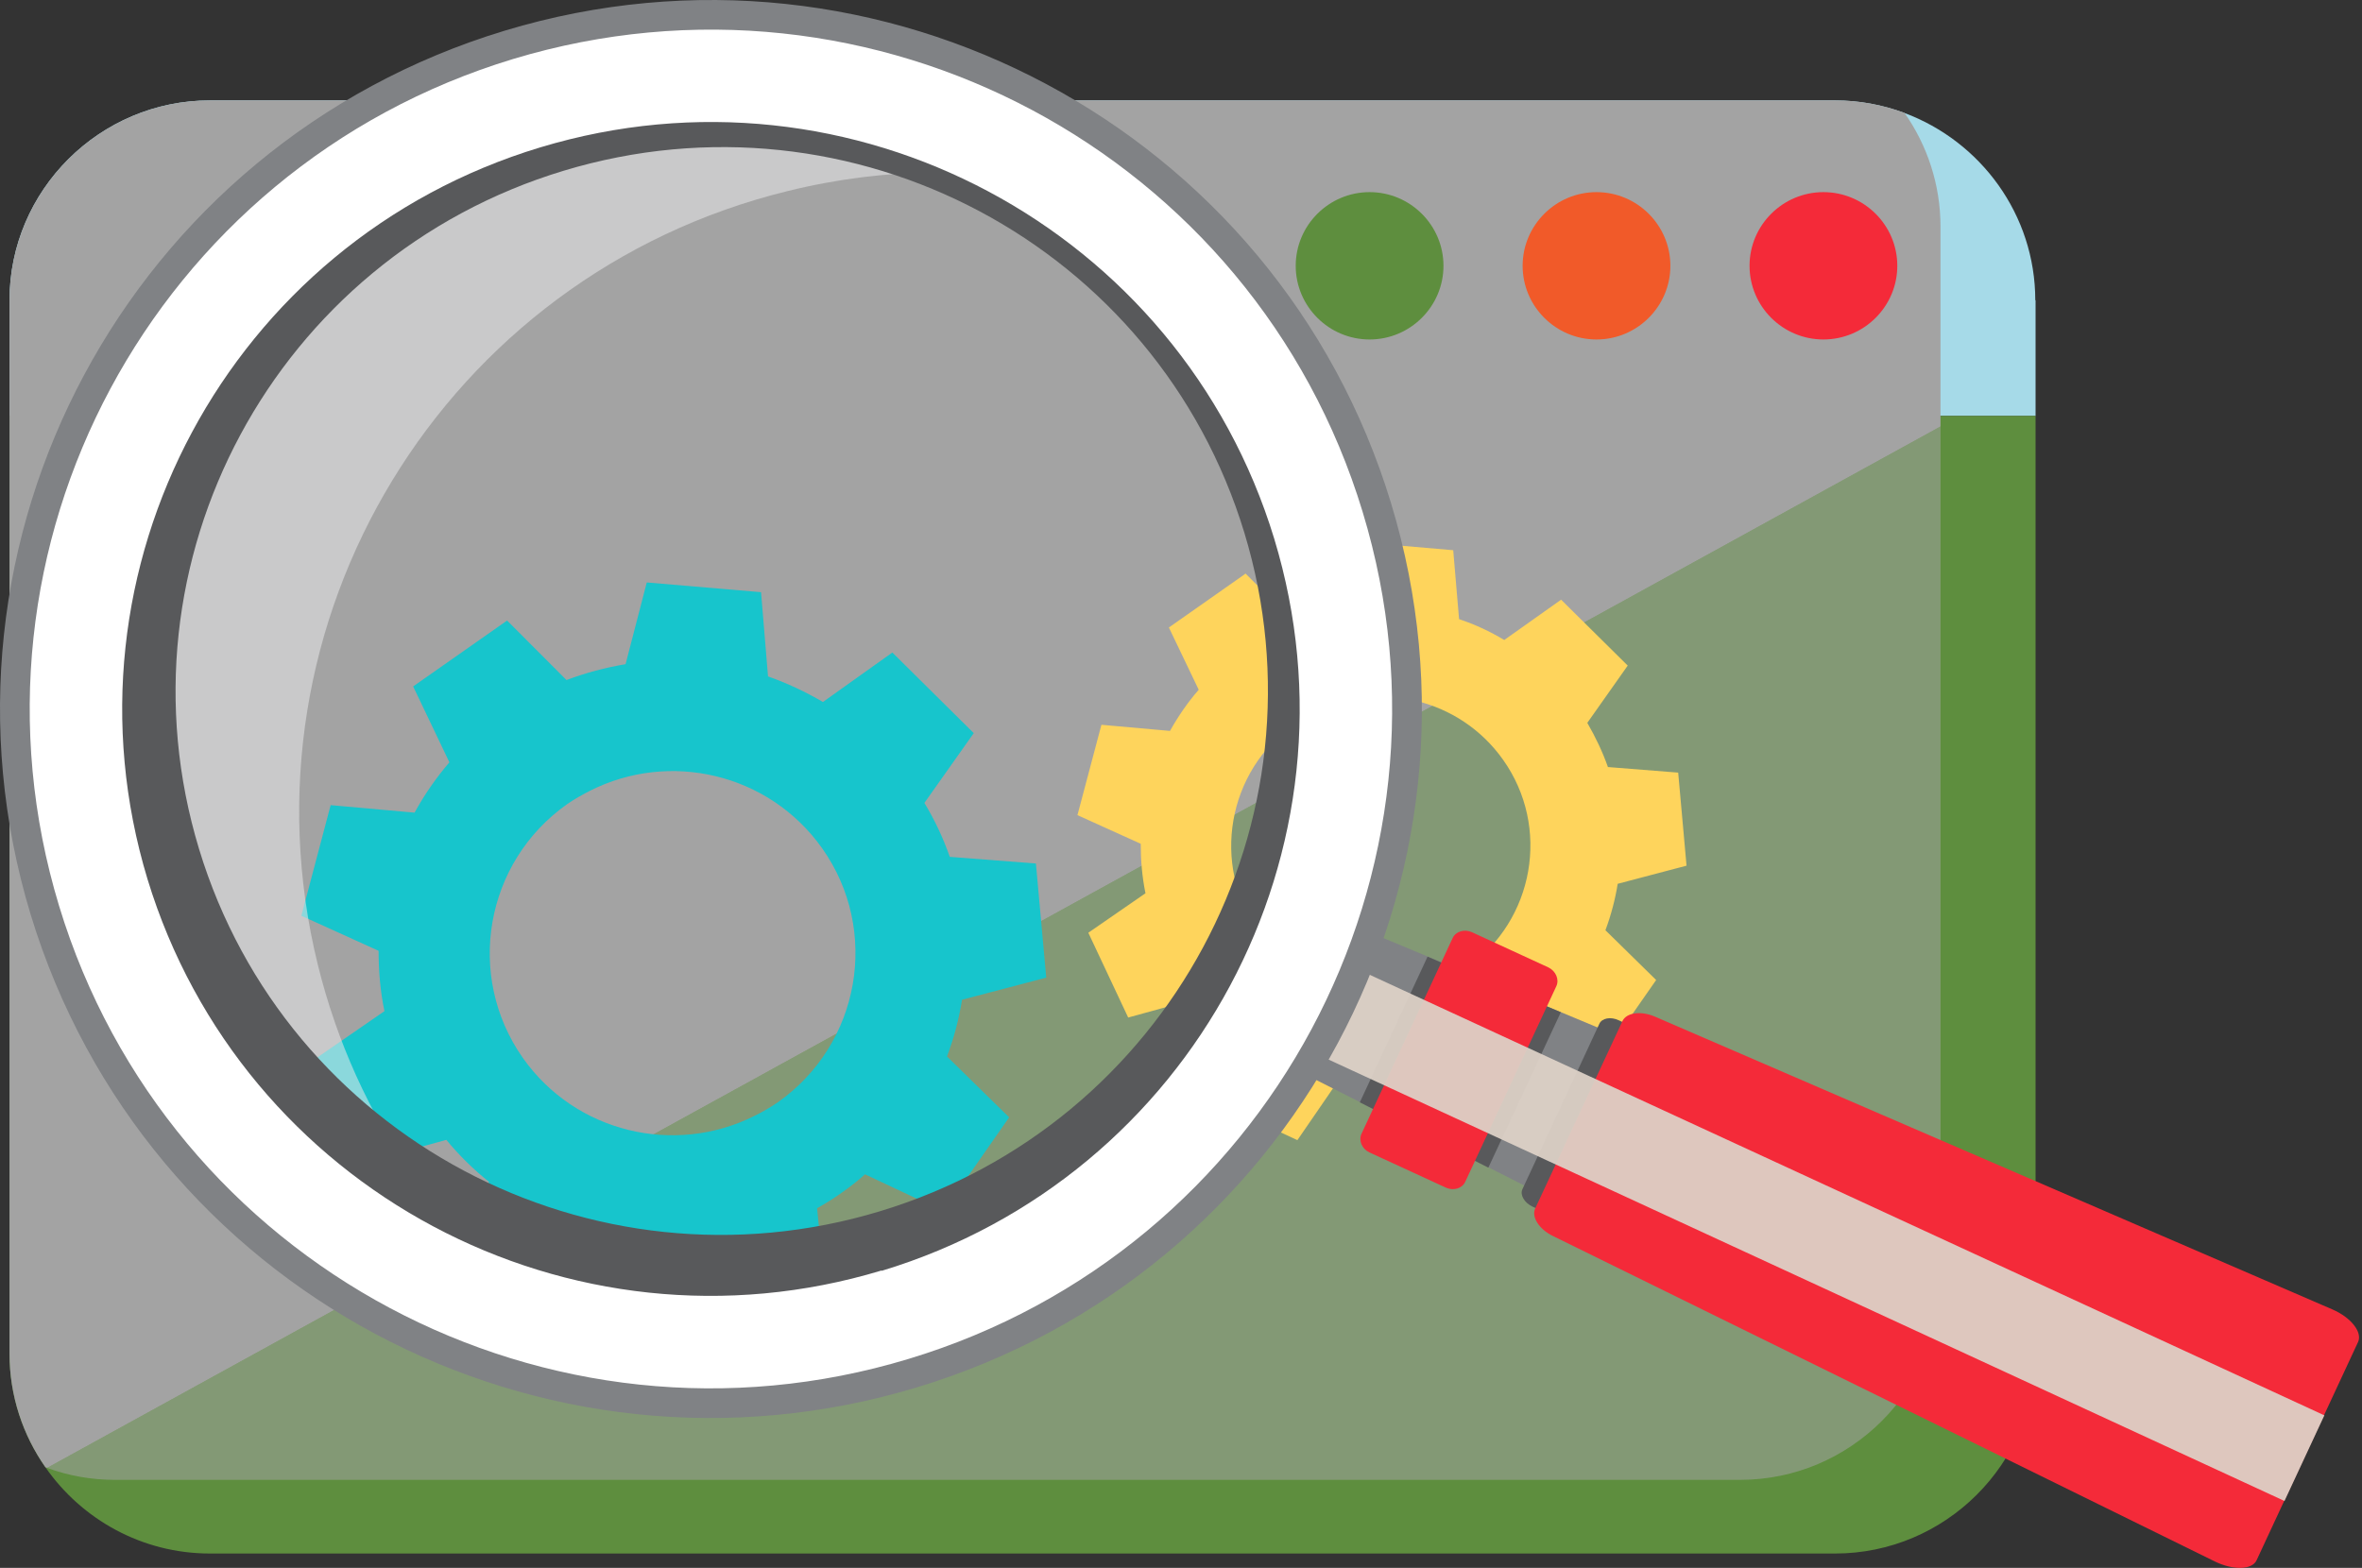 <svg width="369" height="245" viewBox="0 0 369 245" fill="none" xmlns="http://www.w3.org/2000/svg">
<rect x="0" y="0" width="369" height="245" fill="#333333" stroke="none"/>
<path d="M318.003 46.921V64.993H1.486V46.921C1.486 29.719 15.596 15.687 32.798 15.687H286.647C290.436 15.687 294.094 16.382 297.491 17.642C309.423 22.073 317.959 33.541 317.959 46.921H318.003Z" fill="#A6DAE8"/>
<path d="M318.003 64.993V211.52C318.003 228.723 303.893 242.754 286.691 242.754H32.798C22.172 242.754 12.765 237.411 7.104 229.288C3.576 224.248 1.486 218.123 1.486 211.52V64.993H318.003Z" fill="#5E8E3E"/>
<g style="mix-blend-mode:overlay">
<path d="M303.152 35.409C303.152 28.806 301.062 22.681 297.534 17.642C294.137 16.382 290.479 15.687 286.691 15.687H32.798C15.596 15.687 1.486 29.719 1.486 46.921V211.52C1.486 218.123 3.576 224.248 7.104 229.288C7.191 229.288 7.278 229.331 7.365 229.375L303.152 66.644V35.409Z" fill="#A3A3A3"/>
</g>
<g style="mix-blend-mode:overlay" opacity="0.55">
<path d="M7.365 229.374C10.675 230.591 14.245 231.242 17.947 231.242H271.84C289.085 231.242 303.152 217.167 303.152 200.008V66.644L7.365 229.374Z" fill="#A3A3A3"/>
</g>
<path d="M225.504 41.535C225.504 47.877 220.321 53.047 213.963 53.047C207.605 53.047 202.422 47.877 202.422 41.535C202.422 35.192 207.605 30.023 213.963 30.023C220.321 30.023 225.504 35.192 225.504 41.535Z" fill="#5E8E3E"/>
<path d="M260.953 41.535C260.953 47.877 255.77 53.047 249.412 53.047C243.054 53.047 237.872 47.877 237.872 41.535C237.872 35.192 243.054 30.023 249.412 30.023C255.77 30.023 260.953 35.192 260.953 41.535Z" fill="#F15A29"/>
<path d="M296.402 41.535C296.402 47.877 291.22 53.047 284.861 53.047C278.503 53.047 273.321 47.877 273.321 41.535C273.321 35.192 278.503 30.023 284.861 30.023C291.22 30.023 296.402 35.192 296.402 41.535Z" fill="#F42A39"/>
<path d="M163.445 152.744L161.834 134.933L148.377 133.891C147.376 131.024 146.069 128.2 144.414 125.463L152.123 114.559L139.406 101.961L128.562 109.694C125.819 108.087 122.944 106.74 119.983 105.697L118.894 92.535L101.039 91.014L97.729 103.786C94.594 104.307 91.502 105.133 88.497 106.262L79.221 96.966L78.785 97.27L64.545 107.261L70.206 119.121C68.116 121.553 66.287 124.203 64.763 126.984L51.654 125.811L47.081 143.1L59.145 148.574C59.145 151.745 59.406 154.873 60.059 158.001L49.172 165.516L56.793 181.676L69.727 178.114C71.731 180.547 73.995 182.762 76.39 184.674L72.863 197.576L89.107 205.091L96.771 193.97C99.82 194.535 102.912 194.795 106.004 194.708L111.665 206.959L128.954 202.311L128.301 195.404L127.648 188.8C128.954 188.062 130.217 187.28 131.437 186.411C132.743 185.499 133.962 184.543 135.138 183.501L147.419 189.278L157.653 174.595L147.942 165.082C149.031 162.214 149.814 159.217 150.293 156.22L163.358 152.788L163.445 152.744ZM121.507 172.249C120.288 173.075 119.025 173.813 117.762 174.421C105.351 180.59 89.934 176.984 81.703 165.342C72.645 152.484 75.737 134.716 88.628 125.637C89.76 124.855 90.936 124.203 92.112 123.595C104.567 117.253 120.114 120.815 128.432 132.544C137.534 145.403 134.398 163.17 121.507 172.249Z" fill="#17C5CC"/>
<path d="M263.478 135.281L262.172 120.728L251.197 119.859C250.37 117.513 249.281 115.211 247.975 112.952L254.289 104.003L243.881 93.707L234.997 100.007C232.776 98.66 230.424 97.574 227.942 96.748L227.027 85.975L212.438 84.715L209.738 95.184C207.169 95.576 204.643 96.271 202.161 97.226L194.583 89.624L194.235 89.885L182.607 98.052L187.267 107.782C185.525 109.781 184.044 111.953 182.781 114.212L172.068 113.256L168.323 127.374L178.208 131.849C178.208 134.455 178.426 137.018 178.949 139.581L170.021 145.75L176.249 159L186.831 156.089C188.486 158.087 190.315 159.869 192.275 161.432L189.401 171.989L202.683 178.157L208.954 169.035C211.437 169.469 213.962 169.686 216.488 169.643L221.105 179.634L235.258 175.811L234.736 170.164L234.213 164.734C235.258 164.126 236.303 163.474 237.305 162.779C238.35 162.041 239.395 161.215 240.353 160.39L250.37 165.125L258.731 153.135L250.805 145.359C251.676 143.013 252.329 140.581 252.721 138.104L263.435 135.281H263.478ZM229.161 151.224C228.16 151.919 227.158 152.484 226.113 153.005C215.966 158.044 203.336 155.09 196.586 145.576C189.183 135.064 191.709 120.511 202.248 113.082C203.162 112.431 204.12 111.909 205.122 111.388C215.312 106.219 228.029 109.129 234.823 118.73C242.27 129.242 239.7 143.795 229.161 151.224Z" fill="#FED45C"/>
<path d="M206.428 144.36L197.806 162.91C197.414 163.735 197.806 164.821 198.72 165.255L242.139 187.28C243.315 187.888 244.708 187.584 245.144 186.628L255.204 165.038C255.639 164.082 255.029 162.823 253.767 162.301L208.824 143.535C207.909 143.144 206.82 143.535 206.428 144.36Z" fill="#808285"/>
<path d="M249.847 159.999L237.828 185.847C237.436 186.715 238.133 187.932 239.396 188.54L252.46 194.578C253.723 195.143 255.117 194.926 255.509 194.013L267.528 168.166C267.92 167.297 267.224 166.081 265.961 165.473L252.896 159.434C251.633 158.826 250.239 159.087 249.847 159.999Z" fill="#58595B"/>
<path d="M253.462 159.564L239.831 188.844C239.221 190.147 240.441 192.102 242.618 193.144L346.048 244.014C348.922 245.404 351.84 245.317 352.537 243.797L368.389 209.696C369.085 208.175 367.3 205.873 364.382 204.613L258.557 158.869C256.38 157.914 254.072 158.218 253.462 159.564Z" fill="#F42A39"/>
<path d="M212.438 172.249L223.02 149.486L225.154 150.398L241.66 157.262L243.837 158.174L232.514 182.458L212.438 172.249Z" fill="#58595B"/>
<path d="M226.941 146.576L212.7 177.158C212.221 178.201 212.744 179.504 213.92 180.069L225.896 185.586C227.072 186.107 228.422 185.716 228.901 184.674L243.141 154.091C243.62 153.049 243.054 151.745 241.922 151.181L229.946 145.663C228.77 145.142 227.42 145.533 226.941 146.576Z" fill="#F42A39"/>
<g style="mix-blend-mode:overlay" opacity="0.94">
<path d="M198.502 161.389L356.891 234.544L363.119 221.164L204.73 148.052L198.502 161.389Z" fill="#DDD1C7"/>
</g>
<path opacity="0.56" d="M169.107 29.415C154.43 26.07 138.753 25.983 123.075 29.849C69.335 43.012 36.455 97.096 49.651 150.746C55.617 174.986 69.988 194.926 88.889 208.305C53.048 200.225 23.042 172.64 13.723 134.673C0.571 81.023 33.45 26.895 87.19 13.732C116.63 6.521 146.243 13.081 169.15 29.371L169.107 29.415Z" fill="#E6E7E8"/>
<path d="M78.873 4.784C20.168 22.551 -12.973 84.368 4.795 142.927C22.607 201.486 84.578 234.544 143.282 216.777C201.987 199.009 235.128 137.193 217.316 78.634C199.548 20.119 137.534 -12.94 78.873 4.784ZM141.54 211.043C86.015 227.811 27.398 196.533 10.544 141.189C-6.266 85.802 25.089 27.33 80.615 10.518C136.14 -6.25 194.758 25.027 211.611 80.371C228.421 135.759 197.109 194.231 141.584 210.999L141.54 211.043Z" fill="#808285"/>
<path d="M81.877 14.731C28.66 30.805 -1.389 86.844 14.768 139.929C30.881 192.971 87.103 222.945 140.277 206.872C193.451 190.799 223.543 134.716 207.386 81.674C191.273 28.589 135.051 -1.385 81.877 14.731ZM137.446 189.278C92.373 202.919 44.73 177.592 31.099 132.674C17.468 87.756 42.944 40.318 88.061 26.678C133.178 13.037 180.778 38.363 194.409 83.282C208.04 128.2 182.563 175.638 137.446 189.278Z" fill="#58595B"/>
<path d="M80.178 9.214C23.956 26.243 -7.791 85.497 9.237 141.58C26.264 197.662 85.709 229.375 141.931 212.346C198.154 195.36 229.945 136.063 212.873 79.98C195.846 23.898 136.444 -7.771 80.178 9.214ZM137.707 198.531C89.106 213.214 37.805 185.846 23.042 137.366C8.366 88.929 35.802 37.712 84.403 23.029C133.004 8.346 184.305 35.714 199.068 84.194C213.788 132.674 186.352 183.848 137.751 198.575L137.707 198.531Z" fill="white"/>
</svg>
